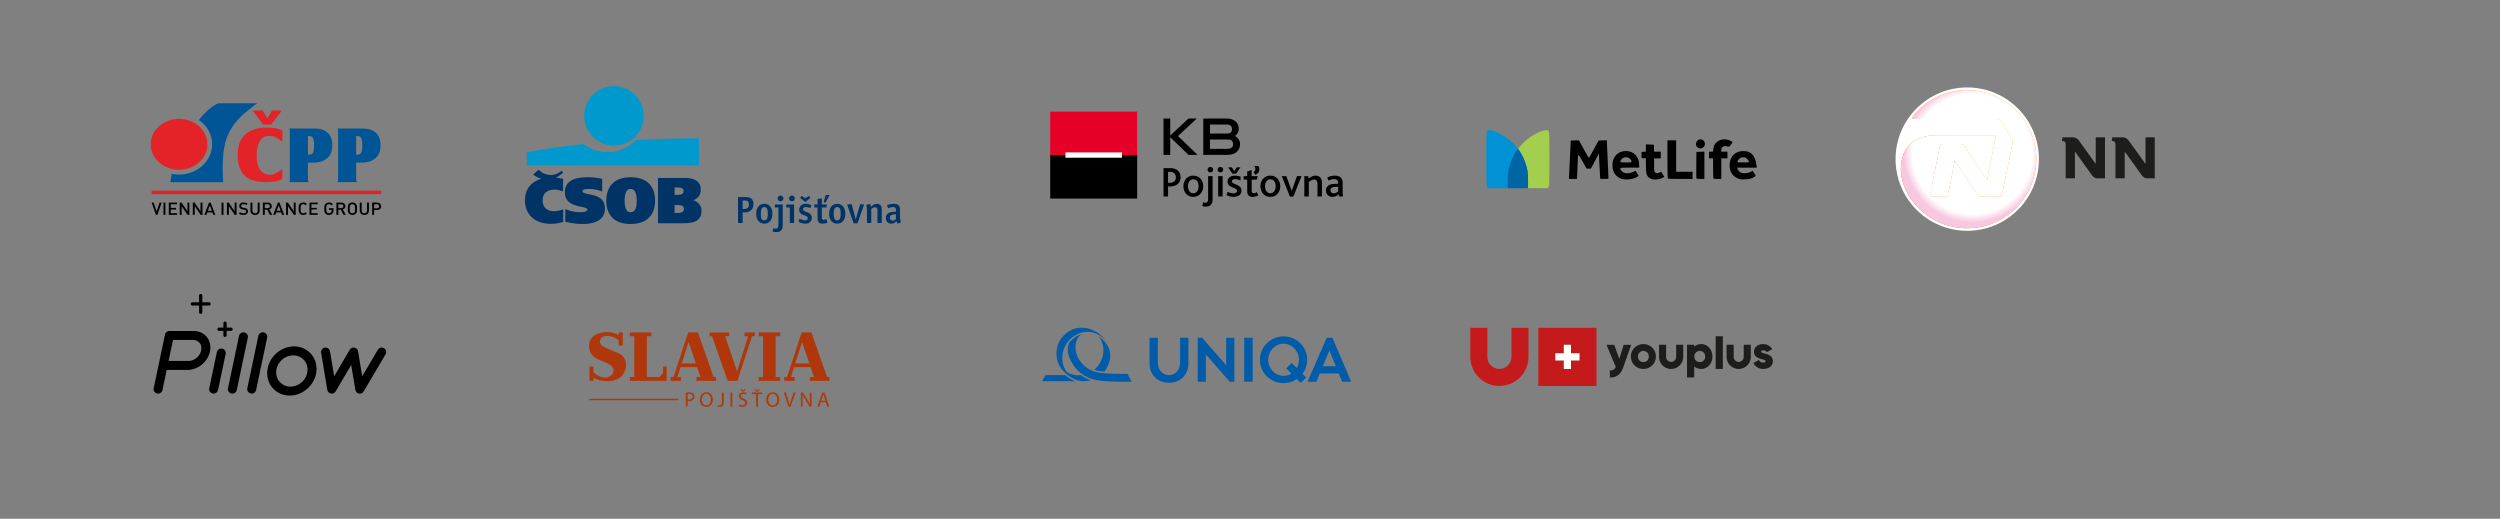 <svg xmlns="http://www.w3.org/2000/svg" xmlns:xlink="http://www.w3.org/1999/xlink" viewBox="0 0 2000 415"><rect x="0" y="0" width="2000" height="415" fill="#808080" stroke="none"/><defs><linearGradient id="linear-gradient" x1="1599.72" y1="116.07" x2="1560.21" y2="130.45" gradientUnits="userSpaceOnUse"><stop offset=".34" stop-color="#f7a900"/><stop offset=".85" stop-color="#f08400"/></linearGradient><linearGradient id="linear-gradient-2" x1="1591.79" y1="178.67" x2="1591.79" y2="98.92" gradientUnits="userSpaceOnUse"><stop offset="0" stop-color="#ee7a00"/><stop offset=".25" stop-color="#f28f00"/><stop offset=".78" stop-color="#f28f00"/><stop offset=".99" stop-color="#f49900"/></linearGradient><linearGradient id="linear-gradient-3" x1="1536.49" y1="168.63" x2="1577.01" y2="134.63" gradientUnits="userSpaceOnUse"><stop offset=".21" stop-color="#ea5d0b"/><stop offset=".54" stop-color="#eb6907"/><stop offset=".82" stop-color="#f08400"/></linearGradient><linearGradient id="linear-gradient-4" x1="1577.13" y1="118.92" x2="1606.17" y2="82.45" gradientUnits="userSpaceOnUse"><stop offset=".52" stop-color="#f7a800"/><stop offset=".86" stop-color="#ffca00"/></linearGradient><linearGradient id="linear-gradient-5" x1="1556.58" y1="95.19" x2="1556.58" y2="72.03" xlink:href="#linear-gradient-2"/><linearGradient id="linear-gradient-6" x1="1543.98" y1="157.41" x2="1543.98" y2="118.91" gradientUnits="userSpaceOnUse"><stop offset=".31" stop-color="#fff"/><stop offset=".63" stop-color="#f3a7c9"/></linearGradient><linearGradient id="linear-gradient-7" x1="1573.6" y1="157.37" x2="1573.6" y2="128.51" gradientUnits="userSpaceOnUse"><stop offset="0" stop-color="#fff"/><stop offset=".29" stop-color="#f7c6dd"/></linearGradient><radialGradient id="radial-gradient" cx="1578.04" cy="123.29" fx="1578.04" fy="123.29" r="57.77" gradientUnits="userSpaceOnUse"><stop offset=".83" stop-color="#fff"/><stop offset=".95" stop-color="#f7c8df"/></radialGradient><style>.cls-2{fill:#c41a1b}.cls-5{fill:#005ca8}.cls-17{fill:#1d1d1b}.cls-20{fill:#e42328}.cls-22{fill:#fff}.cls-23{fill:#0099cd}</style></defs><g style="isolation:isolate"><g id="Vrstva_2" data-name="Vrstva 2"><g id="Vrstva_1-2" data-name="Vrstva 1"><path style="fill:none" d="M0 0h2000v415H0z"/><g id="grafika"><path class="cls-20" d="M216.96 99.61h-6.5l-8.3-11.19h7.98l3.73 6.43 3.73-6.43h7.85l-8.49 11.19Zm8.94 13.83c-4.37-3.41-7.33-4.76-10.68-4.76-6.18 0-9.9 5.79-9.9 15.37 0 5.73.96 9.45 3.15 12.28 1.74 2.19 4.37 3.54 7.07 3.54 3.15 0 5.99-1.23 10.36-4.57v8.12c-4.63 1.74-8.1 2.32-13.31 2.32-15.05 0-22.38-6.65-22.38-21.89 0-7.46 1.8-12.28 5.98-16.14 4.37-3.99 9.65-5.66 17.82-5.66 4.69 0 7.84.58 11.9 2.18v9.2h-.01Z"/><path d="M246.34 130.16h2.96c5.53 0 8.56-.77 11.64-2.96 3.28-2.31 4.89-5.85 4.89-11.06s-1.61-8.55-4.83-10.81c-2.63-1.86-5.34-2.51-10.22-2.51h-19.36c.39.64.45 1.1.45 2.12v38.65c0 .9-.13 1.41-.45 2.12h15.5c-.45-.97-.58-1.55-.58-2.12v-13.44Zm0-6.43v-14.85h1.23c2.64 0 3.66 1.99 3.66 7.33 0 5.85-.83 7.52-3.79 7.52h-1.1Zm38.6 6.43h2.96c5.53 0 8.55-.77 11.64-2.96 3.28-2.31 4.89-5.85 4.89-11.06s-1.61-8.55-4.83-10.81c-2.64-1.86-5.34-2.51-10.22-2.51h-19.36c.39.64.45 1.1.45 2.12v38.65c0 .9-.13 1.41-.45 2.12h15.5c-.45-.97-.58-1.55-.58-2.12v-13.44Zm0-6.43v-14.85h1.22c2.64 0 3.67 1.99 3.67 7.33 0 5.85-.84 7.52-3.8 7.52h-1.09ZM174.95 82.61c-4.07 1.34-9.82 5.86-15.86 13.37 6.45 4.43 10.65 11.46 10.65 19.4 0 13.41-11.88 24.27-26.54 24.27-1.98 0-3.9-.21-5.76-.59l-1.22 6.72h42.27c-1.52-30.87 1.67-43.88 23.26-60.12l3.91-3.06h-30.71Z" style="fill:#005597"/><path class="cls-20" d="M143.25 95.09c-12.5 0-22.68 9.14-22.68 20.37s10.17 20.37 22.68 20.37 22.68-9.14 22.68-20.37-10.18-20.37-22.68-20.37m-21.95 57.4h183.63v2.8H121.3z"/><path d="m127.68 162.07-2.37 7.15-2.37-7.15h-1.61l3.38 9.83h1.2l3.4-9.83h-1.63zm3.09 0h1.56v9.83h-1.56zm4.28 0v9.83h6.56v-1.34h-5v-2.96h4.26v-1.32h-4.26v-2.88h5v-1.33h-6.56zm14.91 0v6.9l-4.75-6.9h-1.42v9.83h1.55v-6.92l4.75 6.92h1.42v-9.83h-1.55zm10.45 0v6.9l-4.75-6.9h-1.42v9.83h1.55v-6.92l4.75 6.92h1.43v-9.83h-1.56zm7.48 2.22 1.56 4.36h-3.15l1.6-4.36Zm-.66-2.22-3.76 9.83h1.66l.71-1.97h4.05l.71 1.97h1.66l-3.76-9.83h-1.27Zm10.01 0h1.56v9.83h-1.56zm10.45 0v6.9l-4.74-6.9h-1.42v9.83h1.55v-6.92l4.74 6.92h1.43v-9.83h-1.56zm7.01 9.92c-1.54 0-2.65-.35-3.63-1.3l1.04-.98c.75.72 1.57.94 2.62.94 1.34 0 2.12-.55 2.12-1.51 0-.43-.12-.79-.4-1.02-.26-.24-.52-.33-1.13-.41l-1.21-.17c-.84-.11-1.5-.39-1.95-.79-.5-.45-.75-1.08-.75-1.88 0-1.71 1.3-2.89 3.43-2.89 1.35 0 2.31.33 3.19 1.12l-.99.94c-.64-.58-1.37-.76-2.23-.76-1.21 0-1.88.66-1.88 1.54 0 .36.12.67.39.91.26.22.68.39 1.15.45l1.17.16c.95.14 1.48.36 1.92.73.56.47.84 1.18.84 2.02 0 1.81-1.55 2.89-3.69 2.89m9.33.01c-2.09 0-3.68-1.37-3.68-3.4v-6.52h1.56v6.45c0 1.31.83 2.13 2.12 2.13s2.13-.81 2.13-2.13v-6.45h1.56v6.52c0 2.03-1.6 3.4-3.69 3.4m11.92-.09-2.16-4.14h-1.95v4.14h-1.55v-9.83h3.98c1.95 0 3.18 1.2 3.18 2.87 0 1.41-.89 2.31-2.04 2.61l2.36 4.35h-1.82Zm-1.8-8.49h-2.31v3.08h2.31c1.03 0 1.74-.57 1.74-1.53s-.71-1.55-1.74-1.55m8.82.88 1.56 4.36h-3.16l1.6-4.36Zm-.66-2.22-3.77 9.83h1.66l.71-1.97h4.05l.71 1.97h1.66l-3.77-9.83h-1.25Zm12.68 0v6.9l-4.74-6.9h-1.43v9.83h1.56v-6.92l4.74 6.92h1.43v-9.83H235zm7.6 9.92c-1.07 0-1.99-.38-2.7-1.06-1.01-.97-.99-2.06-.99-3.95s-.02-2.98.99-3.95c.71-.67 1.63-1.05 2.7-1.05 1.28 0 2.1.44 2.87 1.16l-1.04 1.01c-.53-.51-.98-.83-1.83-.83-.6 0-1.15.22-1.51.59-.5.53-.6 1.09-.6 3.07s.1 2.54.6 3.07c.36.37.91.59 1.51.59.85 0 1.3-.32 1.83-.83l1.04 1.01c-.77.72-1.58 1.16-2.87 1.16m5-9.91v9.83h6.56v-1.34h-5.01v-2.96h4.27v-1.32h-4.27v-2.88h5.01v-1.33h-6.56zm18.35 8.78c-.72.73-1.67 1.14-2.8 1.14-1.07 0-1.99-.38-2.7-1.06-1.01-.97-.99-2.06-.99-3.95s-.02-2.98.99-3.95c.71-.67 1.6-1.05 2.7-1.05 1.4 0 2.18.41 3.1 1.3l-1.05 1.01c-.65-.62-1.12-.97-2.05-.97-.6 0-1.17.24-1.53.6-.5.53-.6 1.08-.6 3.05s.1 2.54.6 3.07c.36.37.92.59 1.53.59.68 0 1.24-.25 1.64-.69.38-.4.5-.95.5-1.56v-.54h-2.15v-1.27h3.7v1.48c0 1.27-.23 2.1-.91 2.79m8.86 1.06-2.16-4.14h-1.94v4.14h-1.56v-9.83h3.98c1.95 0 3.19 1.2 3.19 2.87 0 1.41-.89 2.31-2.05 2.61l2.36 4.35h-1.82Zm-1.8-8.49h-2.3v3.08h2.3c1.04 0 1.74-.57 1.74-1.53s-.71-1.55-1.74-1.55m11.64 7.52c-.71.67-1.61 1.06-2.7 1.06s-1.99-.38-2.7-1.06c-1.01-.97-.99-2.06-.99-3.95s-.02-2.98.99-3.95c.71-.67 1.6-1.05 2.7-1.05s2 .38 2.7 1.05c1.01.97.98 2.06.98 3.95s.03 2.98-.98 3.95m-1.18-7c-.36-.37-.92-.61-1.53-.61s-1.17.24-1.53.61c-.5.53-.6 1.08-.6 3.05s.1 2.53.6 3.05c.36.37.92.61 1.53.61s1.17-.24 1.53-.61c.5-.53.6-1.08.6-3.05s-.1-2.53-.6-3.05m8.02 8.06c-2.09 0-3.67-1.37-3.67-3.4v-6.52h1.56v6.45c0 1.31.83 2.13 2.12 2.13s2.14-.81 2.14-2.13v-6.45h1.55v6.52c0 2.03-1.6 3.4-3.69 3.4m10.14-3.96h-2.33v3.86h-1.56v-9.83h3.89c2 0 3.29 1.27 3.29 2.98s-1.28 2.99-3.29 2.99m-.09-4.63h-2.25v3.28h2.25c1.08 0 1.82-.6 1.82-1.64s-.74-1.64-1.82-1.64"/></g><path style="fill:#e60028" d="M840.18 89.27h69.57v35.48h-69.57z"/><path d="M840.18 124.06h69.57v34.79h-69.57z"/><path class="cls-22" d="M852.34 121.94h45.26v4.23h-45.26z"/><path d="M930.8 123.9V94.83h5.39v13.57l14.61-13.57h6.63l-15.04 13.99 15.66 15.08h-7.25l-14.61-14.11v14.11h-5.39Zm57.22-15.08c2.56 1.32 4.03 3.76 4.03 6.55 0 4.81-3.49 8.53-10.16 8.53h-19.26V94.83h19.15c5.35 0 9.23 3.26 9.23 8.18 0 2.52-1.09 4.34-2.99 5.81Zm-5.93-2.01c2.44 0 3.57-1.71 3.57-3.53 0-2.02-1.28-3.64-3.88-3.64h-13.8v7.17h14.11Zm4.38 8.56c0-2.44-1.28-3.76-4.03-3.76h-14.46v7.48h13.8c3.22 0 4.69-1.39 4.69-3.72Zm-55.64 19.14h5.05c2.17 0 3.75.31 5.05 1 2.24 1.17 3.54 3.34 3.54 6.33 0 2.65-1.13 5.26-4.16 6.53-1.2.52-2.72.82-4.74.82h-1.13v7.98h-3.61v-22.66Zm4.99 11.73c1.24 0 2.17-.21 2.85-.58 1.38-.65 2.03-1.99 2.03-3.82 0-1.62-.62-2.96-1.89-3.71-.72-.41-1.68-.65-3.03-.65h-1.34v8.77h1.37Zm10.89 2.75c0-4.85 3.16-8.49 7.94-8.49s7.91 3.65 7.91 8.49-3.16 8.53-7.91 8.53-7.94-3.68-7.94-8.53Zm12.17 0c0-3.23-1.51-5.57-4.23-5.57s-4.26 2.34-4.26 5.57 1.55 5.6 4.26 5.6 4.23-2.34 4.23-5.6Zm3.67 12.82c.55.24 1.13.38 1.72.38 1.58 0 2.24-.89 2.24-3.02v-18.26h3.57v18.84c0 3.68-2.13 5.57-5.29 5.57-1.13 0-2.1-.17-2.92-.55l.69-2.96Zm3.5-26.09c0-1.24.93-2.2 2.23-2.2s2.27.93 2.27 2.2-.96 2.2-2.27 2.2-2.23-.96-2.23-2.2Zm8.04 0c0-1.24.93-2.2 2.23-2.2s2.24.93 2.24 2.2-.96 2.2-2.24 2.2-2.23-.96-2.23-2.2Zm.45 5.19h3.57v16.26h-3.57v-16.26Zm7.7 12.45c1.13.72 2.61 1.31 4.33 1.31s3.06-.58 3.06-2.03c0-3.03-7.63-1.96-7.63-7.36 0-2.75 2.2-4.78 5.95-4.78 1.72 0 3.27.31 4.5.79v3.06c-1.27-.55-2.68-1-4.37-1-1.44 0-2.58.45-2.58 1.72 0 2.96 7.67 1.86 7.67 7.49 0 3.47-2.99 4.95-6.43 4.95-2.41 0-4.37-.76-5.6-1.51l1.1-2.65Zm.24-19.5h2.92l2.06 2.92 2.03-2.92h2.85l-3.4 5.05h-3.03l-3.44-5.05Zm15.29 19.46v-9.59h-2.85v-2.82h2.85v-3.75l3.58-1.1v4.85h4.88l-.89 2.82h-3.99v8.8c0 1.48.55 2.06 1.62 2.06 1 0 1.89-.38 2.54-.82l1.13 2.48c-1.13.79-2.92 1.27-4.54 1.27-2.72 0-4.33-1.55-4.33-4.19Zm5.09-15.71c1.2-.62 1.44-1.51 1.44-2.34s-.27-1.62-.72-2.44h3.16c.48.76.79 1.75.79 2.65 0 1.86-1.03 3.47-3.3 4.4l-1.38-2.27Zm5.49 11.38c0-4.85 3.16-8.49 7.94-8.49s7.91 3.65 7.91 8.49-3.16 8.53-7.91 8.53-7.94-3.68-7.94-8.53Zm12.17 0c0-3.23-1.51-5.57-4.23-5.57s-4.26 2.34-4.26 5.57 1.55 5.6 4.26 5.6 4.23-2.34 4.23-5.6Zm4.91-8.08h3.64l4.26 11.73h.07l4.16-11.73h3.64l-6.5 16.37h-2.75l-6.53-16.37Zm18.04 0h3.02l.41 1.93c1.68-1.41 3.54-2.34 5.57-2.34 2.58 0 5.09 1.38 5.09 5.85v10.83h-3.57v-9.7c0-2.13-.48-3.85-2.65-3.85-1.51 0-2.99.86-4.3 1.96v11.59h-3.57v-16.26Zm27.32 14.61c-1.2 1.14-2.72 1.99-4.75 1.99-3.06 0-5.29-2.03-5.29-5.16 0-2.17 1.07-3.58 2.72-4.4 1.14-.58 2.51-.79 4.16-.86l2.92-.1v-.69c0-2.13-1.34-3.02-3.26-3.02-1.72 0-3.2.55-4.33 1.2l-1.24-2.37c1.92-1.1 3.99-1.62 6.12-1.62 4.02 0 6.29 1.86 6.29 5.81v6.26c0 2.34.07 3.75.31 4.61h-3.06l-.58-1.65Zm-2.68-5.98c-1.17.03-1.99.21-2.61.55-.76.41-1.14 1.14-1.14 2.06 0 1.55 1.03 2.51 2.65 2.51s2.89-.96 3.54-1.55v-3.68l-2.44.1Z"/><g id="grafika-2" data-name="grafika"><path d="M1237.04 104.04c-.81 0-1.88.25-3.28.74-5.91 2.04-11.19 5.46-16.01 10.36l-3.36 3.96 1.3 1.85c2.22 3.14 4.55 8.44 5.63 12.91.67 2.57.92 4.15 1.03 6.8.02.44.04.91.06 1.43.01.51.02 1.06.02 1.66.02 3.17.07 6.8-.26 6.8h15.84l.9-.91c.56-.8.64-3.63.64-22.53s-.07-21.69-.68-22.36c-.43-.47-1-.73-1.83-.72Z" style="fill:#a4ce4e"/><path d="M1191.66 104.04c-.79-.01-1.38.2-1.86.64-.7.64-.75 1.88-.75 22.36 0 18.96.08 21.8.64 22.6l.64.91h15.75c12.15 0 15.82-.12 16.07-.52.18-.29.3-3.12.26-6.29-.03-4.79-.22-6.46-1.11-9.89-1.95-7.5-5.63-14.25-10.91-19.28-4.6-4.38-9.9-7.86-15.57-9.82-1.38-.47-2.39-.72-3.18-.74h.01Z" style="fill:#0192d5"/><path d="m1214.4 119.1-1 1.21c-1.77 2.18-5.02 9.39-6.11 13.57-.89 3.42-1.07 5.09-1.1 9.9-.02 3.18-.08 6.77.24 6.77h15.74c.33 0 .3-3.62.26-6.8-.03-4.79-.28-6.45-1.11-9.89-1.09-4.47-3.4-9.78-5.63-12.91l-1.3-1.86Z" style="fill:#0065a5"/><path d="M1379.43 111.44c-2.21 0-4.37.78-5.91 2.14-1.84 1.62-2.51 2.95-2.86 5.61l-.29 2.12h-3.18v5.36h3.28v7.97c0 4.38.12 8.09.26 8.25s1.63.28 3.28.28h3.02v-16.48h4.92v-5.36h-4.92v-1.37c0-2 1.52-3.3 3.57-3.06.86.1 1.86.32 2.22.47.48.22.99-.22 1.94-1.68l1.3-1.98-.92-.69c-1.08-.83-3.8-1.56-5.7-1.55v-.02Zm-19.28.03c-3.2.17-4.81 5.02-1.64 6.75 1.6.87 2.72.75 4.13-.45 1.01-.86 1.27-1.39 1.27-2.68 0-1.82-.98-3.06-2.72-3.5-.36-.09-.7-.13-1.03-.12Zm-74.63.75-3.34.11-3.32.12-3.68 6.8c-2.03 3.74-3.81 6.93-3.96 7.08s-2.03-2.95-4.17-6.9l-3.9-7.19-3.28.1-3.28.1-.47 10.5c-.25 5.78-.58 12.68-.73 15.35l-.25 4.84h6.46l.26-5.25c.14-2.88.3-6.83.32-8.75.1-6.65.13-6.65 3.83-.06l3.27 5.82h3.45l3.21-6.08 3.2-6.08.31 7.21c.17 3.96.42 8.55.55 10.19l.23 2.98h6.51v-1.96c-.02-1.08-.29-7.43-.62-14.11s-.59-12.76-.61-13.51v-1.35h-.01v.02Zm48.43.02v15.18c0 8.35.12 15.3.26 15.45.15.15 4.68.28 10.05.28h9.79v-5.77h-13.13v-25.13h-6.98.01Zm-17.24 3.27v5.76l-1.74.12-1.74.13v4.94l1.74.13 1.74.13v5.44c.03 7.21.75 9.23 3.82 10.76 2.12 1.06 6.47.87 8.92-.37l2.03-1.03-1.23-2-1.23-2-1.78.66c-1.65.59-1.88.59-2.87-.07-1.07-.7-1.08-.74-1.08-6.06v-5.36h5.34v-5.36h-5.3l-.13-2.79-.12-2.79-3.18-.12-3.18-.12h.01Zm-16.03 5.3c-4.47.03-7.99 2.29-9.79 6.28-1.23 2.74-1.19 7.74.11 10.55 1.1 2.37 3.35 4.41 5.78 5.28 3.66 1.3 10.1.57 13.04-1.49l1.11-.77-1.24-2.03-1.23-2-2.12.99c-2.27 1.06-5.2 1.31-7.06.61-1.39-.53-3.09-2.39-3.09-3.36 0-.72.47-.77 7.6-.77h7.6v-1.98c0-6.75-4.35-11.33-10.7-11.3h.01Zm.05 5.01c1.27-.02 2.46.4 3.28 1.23.66.66 1.21 1.59 1.21 2.06 0 .81-.22.85-4.51.85-2.87 0-4.51-.15-4.51-.43 0-.97 1.23-2.73 2.25-3.19.75-.34 1.54-.52 2.3-.53h-.01Zm94.09-4.99c-6.4 0-10.65 3.94-11.1 10.33-.37 5.28 1.55 9.04 5.7 11.15 2.49 1.26 2.79 1.31 6.52 1.17 3.27-.12 4.3-.34 6.26-1.3 1.29-.64 2.35-1.29 2.35-1.45s-.55-1.17-1.22-2.22l-1.22-1.93-1.46.88c-1.96 1.16-6.18 1.51-7.83.66-1.46-.76-2.44-1.85-2.82-3.09l-.29-.92h15.72l-.29-2.17c-.97-7.56-4.26-11.09-10.35-11.09h.02Zm-.32 5.01c1.43 0 2.09.24 3.04 1.13.66.63 1.33 1.55 1.48 2.06.26.92.24.92-4.51.92s-4.78 0-4.51-.92c.14-.51.81-1.44 1.48-2.06.95-.89 1.61-1.13 3.04-1.13Zm-30.99-4.56-3.18.12-3.18.12-.11 10.3c-.06 5.66-.02 10.53.09 10.81.13.36 1.18.52 3.29.52h3.09v-21.87Z"/></g><path d="M165.33 269.45c-2.49-3-6.18-4.65-10.39-4.65h-19.43c-1.66 0-3.15 1.16-3.5 2.84l-9.06 42.91c-.41 1.94.83 3.84 2.77 4.25.25.05.5.08.74.08 1.66 0 3.15-1.16 3.5-2.84l3.4-16.11h16.79c8.42 0 16.45-6.84 17.92-15.25.73-4.22-.24-8.2-2.74-11.22Zm-4.35 10.6c-.83 4.8-5.41 8.7-10.2 8.7h-15.91l3.55-16.79h15.89c2.17 0 4.06.83 5.31 2.33 1.26 1.52 1.74 3.56 1.36 5.75Zm70.79 36.4c-10.84 0-18.88-8.82-17.94-19.66.94-10.84 10.54-19.66 21.38-19.66s18.88 8.82 17.94 19.66c-.95 10.84-10.54 19.66-21.38 19.66Zm2.81-32.14c-6.89 0-12.98 5.6-13.58 12.49-.6 6.89 4.51 12.49 11.39 12.49s12.98-5.6 13.58-12.49c.6-6.89-4.51-12.49-11.39-12.49Zm-63.67 30.57a3.593 3.593 0 0 1-3.51-4.33l6.09-28.85a3.598 3.598 0 0 1 4.25-2.77c1.94.41 3.17 2.31 2.77 4.25l-6.09 28.85a3.577 3.577 0 0 1-3.5 2.84h-.01Zm14.99 0a3.593 3.593 0 0 1-3.51-4.33l8.84-41.86a3.598 3.598 0 0 1 4.25-2.77c1.94.41 3.17 2.31 2.77 4.25l-8.84 41.86a3.577 3.577 0 0 1-3.5 2.84h-.01Zm15.46 0a3.593 3.593 0 0 1-3.51-4.33l8.84-41.86a3.593 3.593 0 0 1 4.25-2.77c1.94.41 3.17 2.31 2.77 4.25l-8.84 41.86a3.577 3.577 0 0 1-3.5 2.84Zm86.47.03a3.596 3.596 0 0 1-3.53-2.99l-3.33-19.97-12.49 21.2a3.566 3.566 0 0 1-3.74 1.7 3.596 3.596 0 0 1-2.88-2.93l-4.95-29.68c-.33-1.95.99-3.8 2.95-4.13 1.95-.33 3.8.99 4.13 2.95l3.33 19.97 12.49-21.2c.77-1.3 2.26-1.98 3.74-1.7 1.48.28 2.63 1.45 2.88 2.93l3.33 19.97 12.49-21.2c1-1.71 3.2-2.27 4.91-1.27 1.7 1.01 2.27 3.2 1.27 4.91l-17.5 29.68a3.566 3.566 0 0 1-3.09 1.76h-.01Zm-102.98-52.82h-3.54v-3.54c0-.72-.58-1.3-1.3-1.3s-1.3.58-1.3 1.3v3.54h-3.54c-.72 0-1.3.58-1.3 1.3s.58 1.3 1.3 1.3h3.54v3.54c0 .72.58 1.3 1.3 1.3s1.3-.58 1.3-1.3v-3.54h3.54c.72 0 1.3-.58 1.3-1.3s-.58-1.3-1.3-1.3Zm-17.63-20.26h-5.36v-5.36c0-.72-.58-1.3-1.3-1.3s-1.3.58-1.3 1.3v5.36h-5.36c-.72 0-1.3.58-1.3 1.3s.58 1.3 1.3 1.3h5.36v5.36c0 .72.58 1.3 1.3 1.3s1.3-.58 1.3-1.3v-5.36h5.36c.72 0 1.3-.58 1.3-1.3s-.58-1.3-1.3-1.3Z" id="grafika-3" data-name="grafika"/><g id="grafika-4" data-name="grafika"><path class="cls-2" d="M1263.56 288.35h-6.78v6.78h-5.72v-6.78h-6.78v-5.72h6.78v-6.78h5.72v6.78h6.78v5.72Zm-32.91 20.42h46.55v-46.55h-46.55v46.55Z"/><path class="cls-22" d="M1263.56 288.35h-6.78v6.78h-5.72v-6.78h-6.77v-5.71h6.77v-6.78h5.72v6.78h6.78v5.71z"/><path class="cls-2" d="M1222.79 285.49v-23.27h-13.6v23.27c0 5.35-4.34 9.67-9.67 9.67s-9.67-4.32-9.67-9.67v-23.27h-13.6v23.27c0 12.85 10.42 23.27 23.27 23.27s23.27-10.42 23.27-23.27"/><path class="cls-17" d="M1314.71 289.67c-2.45 0-4.32-1.77-4.32-4.45s1.89-4.45 4.32-4.45 4.34 1.77 4.34 4.45-1.89 4.45-4.34 4.45m0-14.39c-5.53 0-9.98 4.34-9.98 9.94s4.45 9.94 9.98 9.94 9.98-4.34 9.98-9.94-4.45-9.94-9.98-9.94m57.83-6.26h5.73v26.14h-5.73zm-31.6 16.47c0 2.22-1.8 4.02-4.02 4.02s-4.03-1.8-4.03-4.02v-9.68h-5.66v9.68c0 5.35 4.34 9.68 9.68 9.68s9.68-4.34 9.68-9.68v-9.68h-5.66v9.68h-.01Zm54.04 0c0 2.22-1.8 4.02-4.03 4.02s-4.02-1.8-4.02-4.02v-9.68h-5.66v9.68c0 5.35 4.34 9.68 9.68 9.68s9.68-4.34 9.68-9.68v-9.68h-5.66v9.68h-.01Zm14-4.18c0-.68.6-1.06 1.58-1.06 1.18 0 2.23.58 2.87 1.47l4.4-2.37a8.503 8.503 0 0 0-3.63-3.27 8.45 8.45 0 0 0-3.62-.8c-3.92 0-7.38 2.07-7.38 6.17 0 6.52 9.27 5.42 9.27 7.49 0 .75-.68 1.17-2.03 1.17-1.48 0-2.75-.9-3.3-2.17l-4.4 2.5c.86 1.7 2.28 3.08 4 3.89 1.12.53 2.37.83 3.68.83 4.07 0 7.84-1.85 7.84-6.17 0-6.97-9.27-5.54-9.27-7.69m-44.85 4.34c-.18 2.44-2 4.02-4.31 4.02-.15 0-.31 0-.46-.02-2.02-.18-3.56-1.61-3.83-3.75-.02-.22-.05-.44-.05-.68 0-2.67 1.89-4.45 4.32-4.45.15 0 .31 0 .46.02 1.77.16 3.19 1.29 3.68 3.02q.33 1.15 0 0c-.49-1.72.02.09.02.14.1.39.16.83.16 1.27 0 .15 0 .28-.01.42m1.39-9.02a8.415 8.415 0 0 0-4.56-1.36h-.06c-.25 0-.51.01-.74.04-.14 0-.26.02-.38.05-.09.01-.17.02-.27.04-.96.15-1.8.42-2.51.84-.59.31-1.13.68-1.64 1.1v-1.53h-5.73v26.17h5.73v-8.86c.51.43 1.06.8 1.64 1.1.73.41 1.56.69 2.53.84.07.01.15.02.22.04.14.01.28.04.43.05.25.02.49.04.74.04h.05c1.66 0 3.24-.49 4.58-1.37 2.65-1.71 4.41-4.85 4.41-8.56 0-3.73-1.77-6.89-4.44-8.6m-66.58-.82-3.46 11.29-4.09-11.29h-6.2l7.39 17.72a4.028 4.028 0 0 1-3.82 2.77c-.31 0-.6-.04-.89-.1v5.72c.3.02.59.04.89.04 3.87 0 7.21-2.27 8.76-5.56.34-.67.75-1.6 1.08-2.55l6.36-18.03h-6.02Z"/></g><path class="cls-23" d="M491.16 116.49c13.14 0 23.8-10.65 23.8-23.79s-10.66-23.8-23.8-23.8-23.8 10.65-23.8 23.8 10.66 23.79 23.8 23.79"/><path class="cls-23" d="M508.72 111.95c-4.54 4.91-12.53 9.83-22.79 9.83-7.96 0-14.81-3.1-19.17-6.53-25.97 2.73-45.3 6.59-45.3 6.59v10.52l137.68-.02v-21.69s-23.48-.15-50.43 1.3"/><path d="M451.89 153.66c0 8.99 7.38 10.55 12.78 11.68 2.92.62 5.22 1.09 5.22 2.48s-2.8 1.96-5.42 1.96c-3.98 0-8.2-.84-11.58-2.29l-.65-.28v10.22l.36.08c4.97 1.18 9.22 1.68 14.23 1.68s17.14-1.2 17.14-12.3c0-8.98-7.43-10.45-12.86-11.52-2.87-.57-5.14-1.02-5.14-2.33 0-1.64 2.62-1.86 5.17-1.86 3.38 0 6.83.6 9.99 1.75l.62.23v-10.09l-.36-.08c-3.73-.79-7.79-1.22-11.43-1.22-11.99 0-18.06 4-18.06 11.9m47.79 6.81c0-6.17 1.61-9.29 4.78-9.29 4.29 0 4.87 5.31 4.93 9.31-.05 4.48-.49 9.28-4.93 9.28-3.21 0-4.78-3.04-4.78-9.3m-14.65 0c0 12.07 6.9 18.72 19.44 18.72s19.59-6.64 19.59-18.72-7.14-18.71-19.59-18.71-19.44 6.82-19.44 18.71m57.74-10.5c2.68 0 4.05 1 4.05 2.97 0 2.42-2.36 2.92-4.35 2.92h-2.82v-5.89h3.11Zm-.05 14.1c3.11 0 4.43.93 4.43 3.12 0 2.94-3.47 3.17-4.54 3.17h-2.96v-6.29h3.07Zm-15.89-21.7h-.46v36.21h20.32c7.55 0 14.54-1.24 14.54-10.27 0-3.25-2.45-6.93-6.61-8.15 4.05-1.5 5.98-4.26 5.98-8.63 0-5.91-4.34-9.16-12.23-9.16h-21.53Zm-96.18-6.46-4.09 3.76.31.25c.1.09 2.4 2.01 6.13 3.03-8.21 2.44-13.07 8.69-13.07 17.01 0 11.79 7.99 19.11 20.86 19.11 4.23 0 8.35-1.09 9.51-1.43l.25-.07v-10.13l-.47.17c-2.57.92-4.79 1.35-6.99 1.35-5.64 0-9.01-3.29-9.01-8.79s3.62-8.49 9.45-8.49c2.21 0 4.41.62 6.47 1.3l.46.15v-10.09l-.99-.18c-1.77-.33-3.25-.61-4.82-.78 2.84-1.27 4.72-2.98 5.65-3.97l.27-.29-1.58-1.19-.22.24s-2.97 3.19-8.41 3.13c-5.78-.06-9.15-4.01-9.19-4.04l-.24-.29-.27.25Zm163.45 33.98v8.09c0 .34-.06.4-.4.4h-2.88c-.34 0-.4-.06-.4-.4v-19.94c0-.34.06-.4.4-.4h5.02c2.54 0 6.98.03 6.98 5.58 0 4.93-3.66 6.67-6.82 6.67h-1.89Zm0-9.48v6.73h1.21c1.89 0 3.81-.34 3.81-3.69 0-2.95-1.89-3.04-3.5-3.04h-1.52Zm10.86 10.57c0-4.9 2.48-7.94 6.48-7.94s6.48 3.04 6.48 7.94-2.48 7.94-6.48 7.94-6.48-3.04-6.48-7.94Zm3.69 0c0 2.79.34 5.33 2.79 5.33s2.79-2.51 2.79-5.33-.37-5.33-2.79-5.33-2.79 2.54-2.79 5.33Zm9.42 14.08c-.06-.09-.06-.16-.03-.25l.62-2.2c.06-.09.16-.09.25-.06.12.03.28.09.46.16.34.09.81.22 1.33.22 1.86 0 2.05-1.8 2.05-4.16v-12.81h-2.67c-.16 0-.19-.03-.19-.19v-2.02c0-.16.03-.19.19-.19h5.92c.16 0 .19.03.19.19v15.07c0 4.37-.74 6.85-5.05 6.85-1.43 0-2.85-.28-3.07-.62Zm4.03-26.33c0-1.27 1.02-2.29 2.33-2.29s2.29.99 2.29 2.29-1.02 2.33-2.29 2.33-2.33-1.02-2.33-2.33Zm9.93 19.66c-.15 0-.19-.03-.19-.19v-12.25h-2.64c-.16 0-.19-.03-.19-.19v-2.02c0-.16.03-.19.19-.19h5.89c.16 0 .19.03.19.19v14.45c0 .16-.03.19-.19.19h-3.07Zm-.81-19.66c0-1.27 1.02-2.29 2.33-2.29s2.29.99 2.29 2.29-1.02 2.33-2.29 2.33-2.33-1.02-2.33-2.33Zm7.75 18.64c-.06-.06-.09-.09-.12-.16-.03-.06.03-.19.06-.31.03-.09.06-.12.06-.16l.62-1.58c.03-.06.06-.12.12-.12 0 0 .09.03.12.03.46.22.77.31 1.27.53.84.34 1.95.71 2.98.71 1.09 0 2.14-.47 2.14-1.8 0-1.09-.93-1.58-1.92-1.98-1.12-.43-2.29-.71-3.29-1.4-.87-.56-1.71-1.58-1.71-3.29 0-2.67 2.02-4.81 5.24-4.81 1.77 0 3.69.59 4.5 1.09.12.06.09.19.06.28-.03.06-.06.19-.09.25-.34.81-.56 1.24-.71 1.67-.03.06-.12.06-.12.06-.06-.03-.03 0-.12-.03-1.09-.43-2.23-.71-3.38-.71-1.21 0-2.29.47-2.29 1.74 0 1.02.87 1.49 1.83 1.83.5.19 1.05.34 1.61.56.56.22 1.15.46 1.67.84 1.15.74 1.95 1.86 1.95 3.57 0 2.7-1.89 4.74-5.05 4.74-2.17 0-4.25-.71-5.43-1.55Zm9.06-18.79-3.5 2.76c-.06.03-.22.19-.28.19s-.25-.16-.28-.19l-3.5-2.76c-.06-.06-.16-.12-.22-.19-.03-.03-.06-.03-.06-.06 0-.06.12-.25.16-.31l.59-.99c.12-.22.16-.28.22-.28.09 0 .25.12.31.16l2.79 1.58 2.79-1.58c.06-.03.22-.16.31-.16.06 0 .09.06.22.28l.59.99c.03.06.16.25.16.31 0 .03-.03.03-.06.06-.06.06-.16.12-.22.19Zm6.01 14.6v-7.22h-2.45c-.16 0-.19-.03-.19-.19v-2.02c0-.16.03-.19.19-.19h2.45v-4.16c0-.22.03-.28.28-.31l2.73-.37c.09 0 .31-.06.37 0s.06.09.06.28v4.56h3.78c.12 0 .28-.03.28.12q0 .06-.03.16l-.4 1.83c-.06.25-.09.28-.31.28h-3.32v7.75c0 1.15.09 2.14 1.3 2.14.65 0 1.21-.16 1.61-.31.19-.06.34-.12.5-.19.28-.06.34.03.37.12l.59 2.33c.03.09.03.16-.03.22-.43.5-2.08.9-4.03.9-3.72 0-3.75-2.82-3.75-5.74Zm6.51-11.32c-.06.06-.06.16-.12.22-.03 0-.03.03-.06.03-.06 0-.12-.06-.22-.06l-.93-.31c-.09-.03-.22-.06-.22-.16-.03-.06-.03-.16 0-.28l1.55-5.05c.06-.25.12-.28.34-.28h2.45c.12 0 .22 0 .25.12.03.06-.06.22-.12.31l-2.91 5.46Zm2.73 9.12c0-4.9 2.48-7.94 6.48-7.94s6.48 3.04 6.48 7.94-2.48 7.94-6.48 7.94-6.48-3.04-6.48-7.94Zm3.69 0c0 2.79.34 5.33 2.79 5.33s2.79-2.51 2.79-5.33-.37-5.33-2.79-5.33-2.79 2.54-2.79 5.33Zm19.07 7.44c-.06.22-.09.25-.34.25h-2.54c-.25 0-.28-.03-.34-.25l-4.96-14.29c0-.06-.09-.25-.06-.37s.12-.12.4-.16l2.54-.28c.12 0 .34-.03.4-.03.16 0 .25.25.28.43l1.89 6.98c.34 1.24.9 3.35 1.18 4.68h.19c.31-1.3.87-3.47 1.24-4.68l2.11-6.98c.03-.12.06-.25.12-.34.06-.12.25-.09.22-.09.06 0 .22.03.31.03l2.11.28c.28.03.43.03.43.16-.03.19-.09.31-.09.37l-5.09 14.29Zm16.12-.03c-.16 0-.19-.03-.19-.19v-9.55c0-1.12-.12-2.85-1.98-2.85-1.39 0-2.48.96-2.98 1.4v11.01c0 .16-.03.19-.19.19h-3.07c-.16 0-.19-.03-.19-.19v-9.36c0-2.2-.16-3.26-.31-3.84-.06-.31-.16-.5-.22-.65-.06-.19-.03-.28-.03-.28 0-.06.06-.12.12-.16l2.36-.77c.19-.06.4-.16.5-.03.19.25.4.74.74 2.29.53-.47.81-.71 1.09-.96 1.12-.9 2.33-1.4 3.81-1.4 1.61 0 3.78.71 3.78 4.28v10.88c0 .16-.03.19-.19.19h-3.07Zm16.22.4c-.06.03-.12.06-.22.09-.06 0-.09.03-.09.03-.25 0-.59-.99-.81-2.11-.5.46-.65.65-.9.87-.22.19-.47.4-.77.59-.59.34-1.4.65-2.51.65-2.7 0-4.4-1.74-4.4-4.53 0-4.96 5.3-4.99 8.09-4.99v-1.21c0-1.46-.31-2.54-2.45-2.54-.9 0-1.8.25-2.51.47-.34.12-.65.25-.9.34-.19.06-.28.09-.37.09-.06 0-.12-.06-.12-.09l-.62-1.89c-.03-.09-.09-.22-.09-.31 0-.43 2.95-1.21 5.21-1.21 3.75 0 5.09 1.64 5.09 4.74v5.98c0 1.52.22 2.42.4 3.01.12.28.19.47.28.65.06.12.12.22.12.31 0 .03-.06.09-.12.12l-2.29.93Zm-2.88-7.35c-.47.03-.99.06-1.52.22-1.05.28-2.08.99-2.08 2.51 0 1.33.96 2.36 2.29 2.36 1.24 0 2.11-.84 2.57-1.33v-3.75h-1.27Z" style="fill:#036"/><path class="cls-22" d="M1631.13 127.3c0 31.67-25.67 57.34-57.34 57.34s-57.34-25.67-57.34-57.34 25.67-57.34 57.34-57.34 57.34 25.67 57.34 57.34Z"/><path d="M1568.8 115.18c.95 0 2.14.65 2.65 1.44l18.18 27.45 7.21-35.93h-42.19v7.04h14.15Z" style="fill:url(#linear-gradient)"/><path d="M1621.22 98.92c4.1 11.43 2.4 24.27-4.55 32.86-2.72 3.37-6.97 6.63-12.02 9.05l-3.04 14.85c-.2.93-1.13 1.69-2.07 1.69h-14.86c-.94 0-2.14-.65-2.65-1.45l-18.17-27.41-1.32 6.51-4.2 20.71c-.19.92-1.12 1.69-2.07 1.69h-1.75c0 12.55 16.71 26.81 44.49 19.05 17.83-9.17 30.04-27.74 30.04-49.17 0-10.38-2.87-20.09-7.84-28.38Z" style="fill:url(#linear-gradient-2)"/><path d="M1520.7 135.47c0-20.6 14.16-27.32 29.07-27.32h5.02v7.04h-.84c-.95 0-1.88.76-2.07 1.69l-.41 2.05-7.48 36.81c-.18.93.44 1.69 1.38 1.69h9.15c0 12.55 16.71 26.81 44.49 19.05a55.033 55.033 0 0 1-25.23 6.1c-31.74 0-53.09-26.16-53.09-47.1Z" style="fill:url(#linear-gradient-3)"/><path d="M1604.65 140.83c5.05-2.42 9.3-5.69 12.02-9.05 6.95-8.58 8.65-21.42 4.55-32.86-8.1-13.51-21.81-23.25-37.9-26.05-10.85-.77-21.2 2.14-26.68 9.29-2.54 3.32-2.89 7.87-1.76 13.05h42.95c.94 0 2.14.66 2.65 1.45l9.08 14.15c.51.8.78 2.21.59 3.14l-5.5 26.9Z" style="fill:url(#linear-gradient-4)"/><path d="M1583.32 72.86c-10.85-.77-21.2 2.14-26.68 9.29-2.54 3.32-2.89 7.87-1.76 13.05h-23.28c-2.46 0-2.17-1.02-.18-3.4 10.14-12.09 25.35-19.77 42.36-19.77 3.25 0 6.44.3 9.53.84Z" style="fill:url(#linear-gradient-5)"/><path d="m1543.99 155.72 7.48-36.81h-5.49c-.97 0-1.91.78-2.11 1.72l-7.33 35.06c-.2.95.44 1.72 1.39 1.72h7.44c-.94 0-1.56-.76-1.38-1.69Z" style="fill:url(#linear-gradient-6);mix-blend-mode:multiply"/><path d="M1578.9 157.37h5.77c-.94 0-2.14-.65-2.65-1.45l-18.17-27.41-1.32 6.51 13.35 20.71c.59.9 1.94 1.64 3.02 1.64Z" style="fill:url(#linear-gradient-7);mix-blend-mode:multiply"/><path d="M1520.7 135.47c0-20.6 14.16-27.32 29.07-27.32h47.07l-7.21 35.93-18.18-27.45c-.5-.79-1.7-1.44-2.65-1.44h-14.84c-.95 0-1.88.76-2.07 1.69l-.41 2.05-7.48 36.81c-.18.93.44 1.69 1.38 1.69h10.9c.94 0 1.88-.76 2.07-1.69l4.2-20.71 1.32-6.51 18.17 27.41c.5.8 1.7 1.45 2.65 1.45h14.86c.94 0 1.87-.75 2.07-1.69l3.04-14.85 5.5-26.9c.19-.93-.08-2.34-.59-3.14l-9.08-14.15c-.51-.8-1.71-1.45-2.65-1.45h-66.22c-2.46 0-2.17-1.02-.18-3.4 10.14-12.09 25.35-19.77 42.36-19.77 3.25 0 6.44.3 9.53.84 16.09 2.8 29.8 12.55 37.9 26.05 4.97 8.29 7.84 18 7.84 28.38 0 21.43-12.21 40-30.04 49.17a55.033 55.033 0 0 1-25.23 6.1c-31.74 0-53.09-26.16-53.09-47.1Z" style="mix-blend-mode:multiply;fill:url(#radial-gradient)"/><path class="cls-17" d="M1676.59 109.88v21.28l-13.55-18.84c-.98-1.39-2.9-2.45-4.51-2.45h-8.49l-.52 2.8 1.73.39c.87.2 1.3 1.11 1.29 3.26v26.37h7.41v-21.48l13.98 19.44c.75 1.06 2.52 2.04 4.07 2.04h5.99v-32.82h-7.41Zm39.82 0v21.28l-13.55-18.84c-.98-1.39-2.9-2.45-4.51-2.45h-8.49l-.52 2.8 1.73.39c.87.2 1.3 1.11 1.29 3.26v26.37h7.41v-21.48l13.98 19.44c.75 1.06 2.52 2.04 4.07 2.04h5.99v-32.82h-7.41Z"/><path d="M606.95 268.94h3.51v32.69h-3.51v3.07h17.19v-3.07h-3.64v-32.69h3.64v-3.03h-17.19v3.03zm-135.41 50.08h71.07v1.14h-71.07zm185.43 1.64 1.11-3.28c.21-.68.4-1.38.58-2.05h.04c.17.66.33 1.33.59 2.06l1.11 3.27h-3.43Zm3.71 1.14 1.21 3.56h1.57l-3.87-11.34h-1.77l-3.85 11.34h1.51l1.18-3.56h4.02Zm-18.57 3.56v-4.84c0-1.89-.03-3.24-.12-4.68h.05c.58 1.21 1.33 2.51 2.12 3.77l3.6 5.75h1.47v-11.34h-1.38v4.74c0 1.77.03 3.15.17 4.66h-.04c-.54-1.14-1.19-2.33-2.04-3.67l-3.63-5.73h-1.59v11.34h1.38Zm-9.69 0 4.05-11.34h-1.57l-1.92 5.6c-.51 1.47-.98 2.91-1.3 4.22h-.04c-.31-1.33-.72-2.71-1.21-4.23l-1.77-5.59h-1.58l3.7 11.34h1.63Zm-14.19-10.33c2.44 0 3.62 2.36 3.62 4.61 0 2.57-1.31 4.7-3.63 4.7s-3.62-2.17-3.62-4.6 1.21-4.73 3.63-4.73m.07-1.19c-3.03 0-5.27 2.36-5.27 5.95s2.1 5.75 5.09 5.75 5.27-2.06 5.27-5.98c0-3.36-2-5.73-5.09-5.73m-12.06-.41 1.73-1.92h-1.21l-1.06 1.17h-.03l-1.07-1.17h-1.25l1.77 1.92h1.13-.01Zm-1.31 11.93h1.47v-10.09h3.47v-1.25h-8.39v1.25h3.44v10.09Zm-9.84-11.99 1.73-1.92h-1.21l-1.06 1.17h-.04l-1.07-1.17h-1.25l1.77 1.92h1.13Zm-4.2 11.44c.6.4 1.8.74 2.89.74 2.68 0 3.97-1.53 3.97-3.28s-.98-2.59-2.89-3.34c-1.57-.6-2.25-1.13-2.25-2.18 0-.78.59-1.7 2.13-1.7 1.03 0 1.78.33 2.16.54l.4-1.19c-.51-.28-1.34-.55-2.51-.55-2.2 0-3.67 1.31-3.67 3.08 0 1.59 1.14 2.56 2.99 3.22 1.53.59 2.13 1.19 2.13 2.25 0 1.14-.87 1.93-2.37 1.93-1 0-1.97-.33-2.63-.74l-.38 1.23h.03Zm-6.48.55h1.46v-11.34h-1.46v11.34Zm-6.92-3.87c0 2.22-.78 2.81-2.09 2.81-.48 0-.92-.11-1.23-.21l-.21 1.19c.38.15 1.03.27 1.57.27 1.96 0 3.43-.92 3.43-3.94V314h-1.46v7.46ZM565.08 315c2.44 0 3.62 2.36 3.62 4.61 0 2.57-1.31 4.7-3.63 4.7s-3.62-2.17-3.62-4.6 1.21-4.73 3.63-4.73m.07-1.18c-3.03 0-5.27 2.36-5.27 5.95s2.1 5.75 5.09 5.75 5.27-2.06 5.27-5.98c0-3.36-2-5.73-5.09-5.73m-15.1 1.37c.25-.07.74-.12 1.38-.12 1.62 0 2.68.72 2.68 2.22s-1.07 2.43-2.84 2.43c-.48 0-.9-.03-1.21-.12v-4.41h-.01Zm-1.46 10.15h1.46v-4.54c.33.08.74.11 1.18.11 1.43 0 2.69-.42 3.47-1.25.58-.59.87-1.39.87-2.43s-.38-1.84-.99-2.37c-.67-.6-1.73-.94-3.18-.94-1.18 0-2.1.11-2.81.21v11.2Zm-15.24-20.61v-11.47h-3.01v5.32l-2.86 3.08h-10.02v-32.69h3.65v-3.03h-17.2v3.03h3.52v32.69h-3.52v3.07h29.44zm11.51 0v-3.07h-2.92l2.51-7.92h13.22l2.69 7.92h-3.23v3.07h15.68v-3.07h-1.96l-12.53-35.72h-7.77l-11.72 35.72h-2.25v3.07h8.28Zm5.98-31.11 5.82 17.11h-11.24l5.43-17.11Zm39.08 31.11 11.73-35.72h2.25v-3.02h-8.27v3.02h2.92l-8.9 28.04-9.52-28.04h3.23v-3.02h-15.69v3.02h1.95l12.53 35.72h7.77zm45.73-.01v-3.05h-2.92l2.51-7.92h13.22l2.69 7.92h-3.23v3.05h15.68v-3.05h-1.96l-12.53-35.72h-7.77l-11.72 35.72h-2.25v3.05h8.28Zm5.98-31.1 5.82 17.11h-11.24l5.43-17.11Zm-146.72 9.02c-3.39-1.5-10.37-4.27-12.78-5.67-1.31-.78-2.18-2.13-2.18-3.67 0-.8.35-3.19 2.89-4.09 4.85-1.72 11.01 1.66 12.11 3.24v4.11h3.28v-10.61h-3.26v1.63s-.2.19-.35.32c-7.18-4.34-23.42-2.53-23.42 8.63 0 3.22 1 5.64 2.4 7.45 1.03 1.34 2.69 2.88 6.57 4.31 4.23 1.57 10.84 3.72 10.63 8.2 0 2.91-2.71 5.37-6.22 5.57-.54.03-1.06 0-1.57-.08-4.38-.46-8.2-4.01-8.2-4.01v-4.68h-3.24v11.43h3.24v-2.52s5.64 3.77 13.81 2.64c3.11-.43 7.13-1.78 9.46-4.78 3.68-4.76 4.58-13.87-3.18-17.43Z" style="fill:#b0370b"/><path class="cls-5" d="M919.65 270.22h6.62v19.53c0 6.45 3.86 10.31 8.91 10.31s8.91-3.87 8.91-10.31v-19.53h6.63v20.93c0 8.13-6.09 15.07-15.54 15.07s-15.54-6.94-15.54-15.07v-20.93Zm67.85 35.24v-35.24h-6.55v21.99l-19.23-21.99h-3.58v35.18h6.55v-21.9l19.19 21.96h3.62zm7.84-35.24h6.8v35.18h-6.8z"/><path d="M1045.77 287.81c0-10.34-8.46-18.72-18.91-18.72s-18.91 8.38-18.91 18.72 8.46 18.72 18.91 18.72c3.97 0 7.66-1.22 10.7-3.29l3.08 3.08 4.31-4.31-2.97-2.97c2.37-3.13 3.78-7.02 3.78-11.23m-18.9 12.84c-6.78 0-12.28-5.75-12.28-12.85s5.5-12.85 12.28-12.85 12.28 5.75 12.28 12.85c0 2.42-.64 4.69-1.76 6.63l-4.07-4.06-4.32 4.31 4.16 4.16c-1.84 1.15-4 1.82-6.3 1.82" style="fill:#005ca8;fill-rule:evenodd"/><path class="cls-5" d="M1073.67 305.4h7.26l-14.99-35.18h-4.56L1046 305.4h7.06l2.77-6.63H1071l2.68 6.63Zm-15.43-12.41 5.29-12.66 5.12 12.66h-10.4Zm-157.6 6.13h1.43l3.3 6.29s-11.19.04-16.39-.23c-8.43-.45-16.27-.84-23.24-5.92a29.292 29.292 0 0 1-7.33-7.7c-1.91-2.9-6.09-9.96-3.06-17.35 1.25-1.68 2.91-3.07 4.14-3.97 2.04-1.5 3.49-2.19 5.96-2.86-2.19 1.18-5.39 4.7-5.06 11.47.16 3.18 1.67 6.91 3.18 9.21 3.85 5.87 8.7 8.38 13.69 9.66 2.34.6 5.94.9 10.58 1.15 3.76.2 11.46.25 12.81.24Z"/><path class="cls-5" d="M883.49 297.32c-2.51-.2-4.49-.45-5.92-.82-.72-.19-1.44-.4-2.15-.65 2.19-1.87 5.15-5.39 6.59-10.23 2.08-7.01-.33-13.46-3.25-16.49 7.12 4.57 9.19 10.36 9.44 14.62.39 5.25-2.83 11.01-4.71 13.56Z"/><path class="cls-5" d="M853.98 299.93c-4.41-3.4-7.64-8.12-8.46-13.27-.12-.6-.17-1.21-.26-2.06-.33-3.52.18-7.95 2.65-12.19 2.14-3.66 5.32-6.84 10.57-9.03 2.19-.92 6.89-1.95 12.34-.5 5.72 1.58 10.72 5.13 13.94 9.79 0 0-4.93-6.41-13.38-7.15-.38-.03-.76-.05-1.15-.06-4.17-.08-8.16 1.35-11.49 3.74-2.12 1.5-3.98 3.4-5.43 5.59-.32.48-3.42 5.02-3.5 11.59-.07 5.71 2.49 9.82 3.45 11.21.03.04 2.41 1.65 6.01 2.33 2.08.4 4.4.31 5.45.16.09.07.18.13.27.2 2.47 1.8 5.03 3.03 7.67 3.89l-.55.16c-1.83.45-3.62.65-5.27.65-4.73 0-9.19-2.23-12.87-5.06Zm-17.52.12h15.62c.36.3.72.6 1.09.88 2.1 1.62 4.49 3.07 7.07 4.05h-26.55l2.77-4.93Z"/></g></g></g></svg>